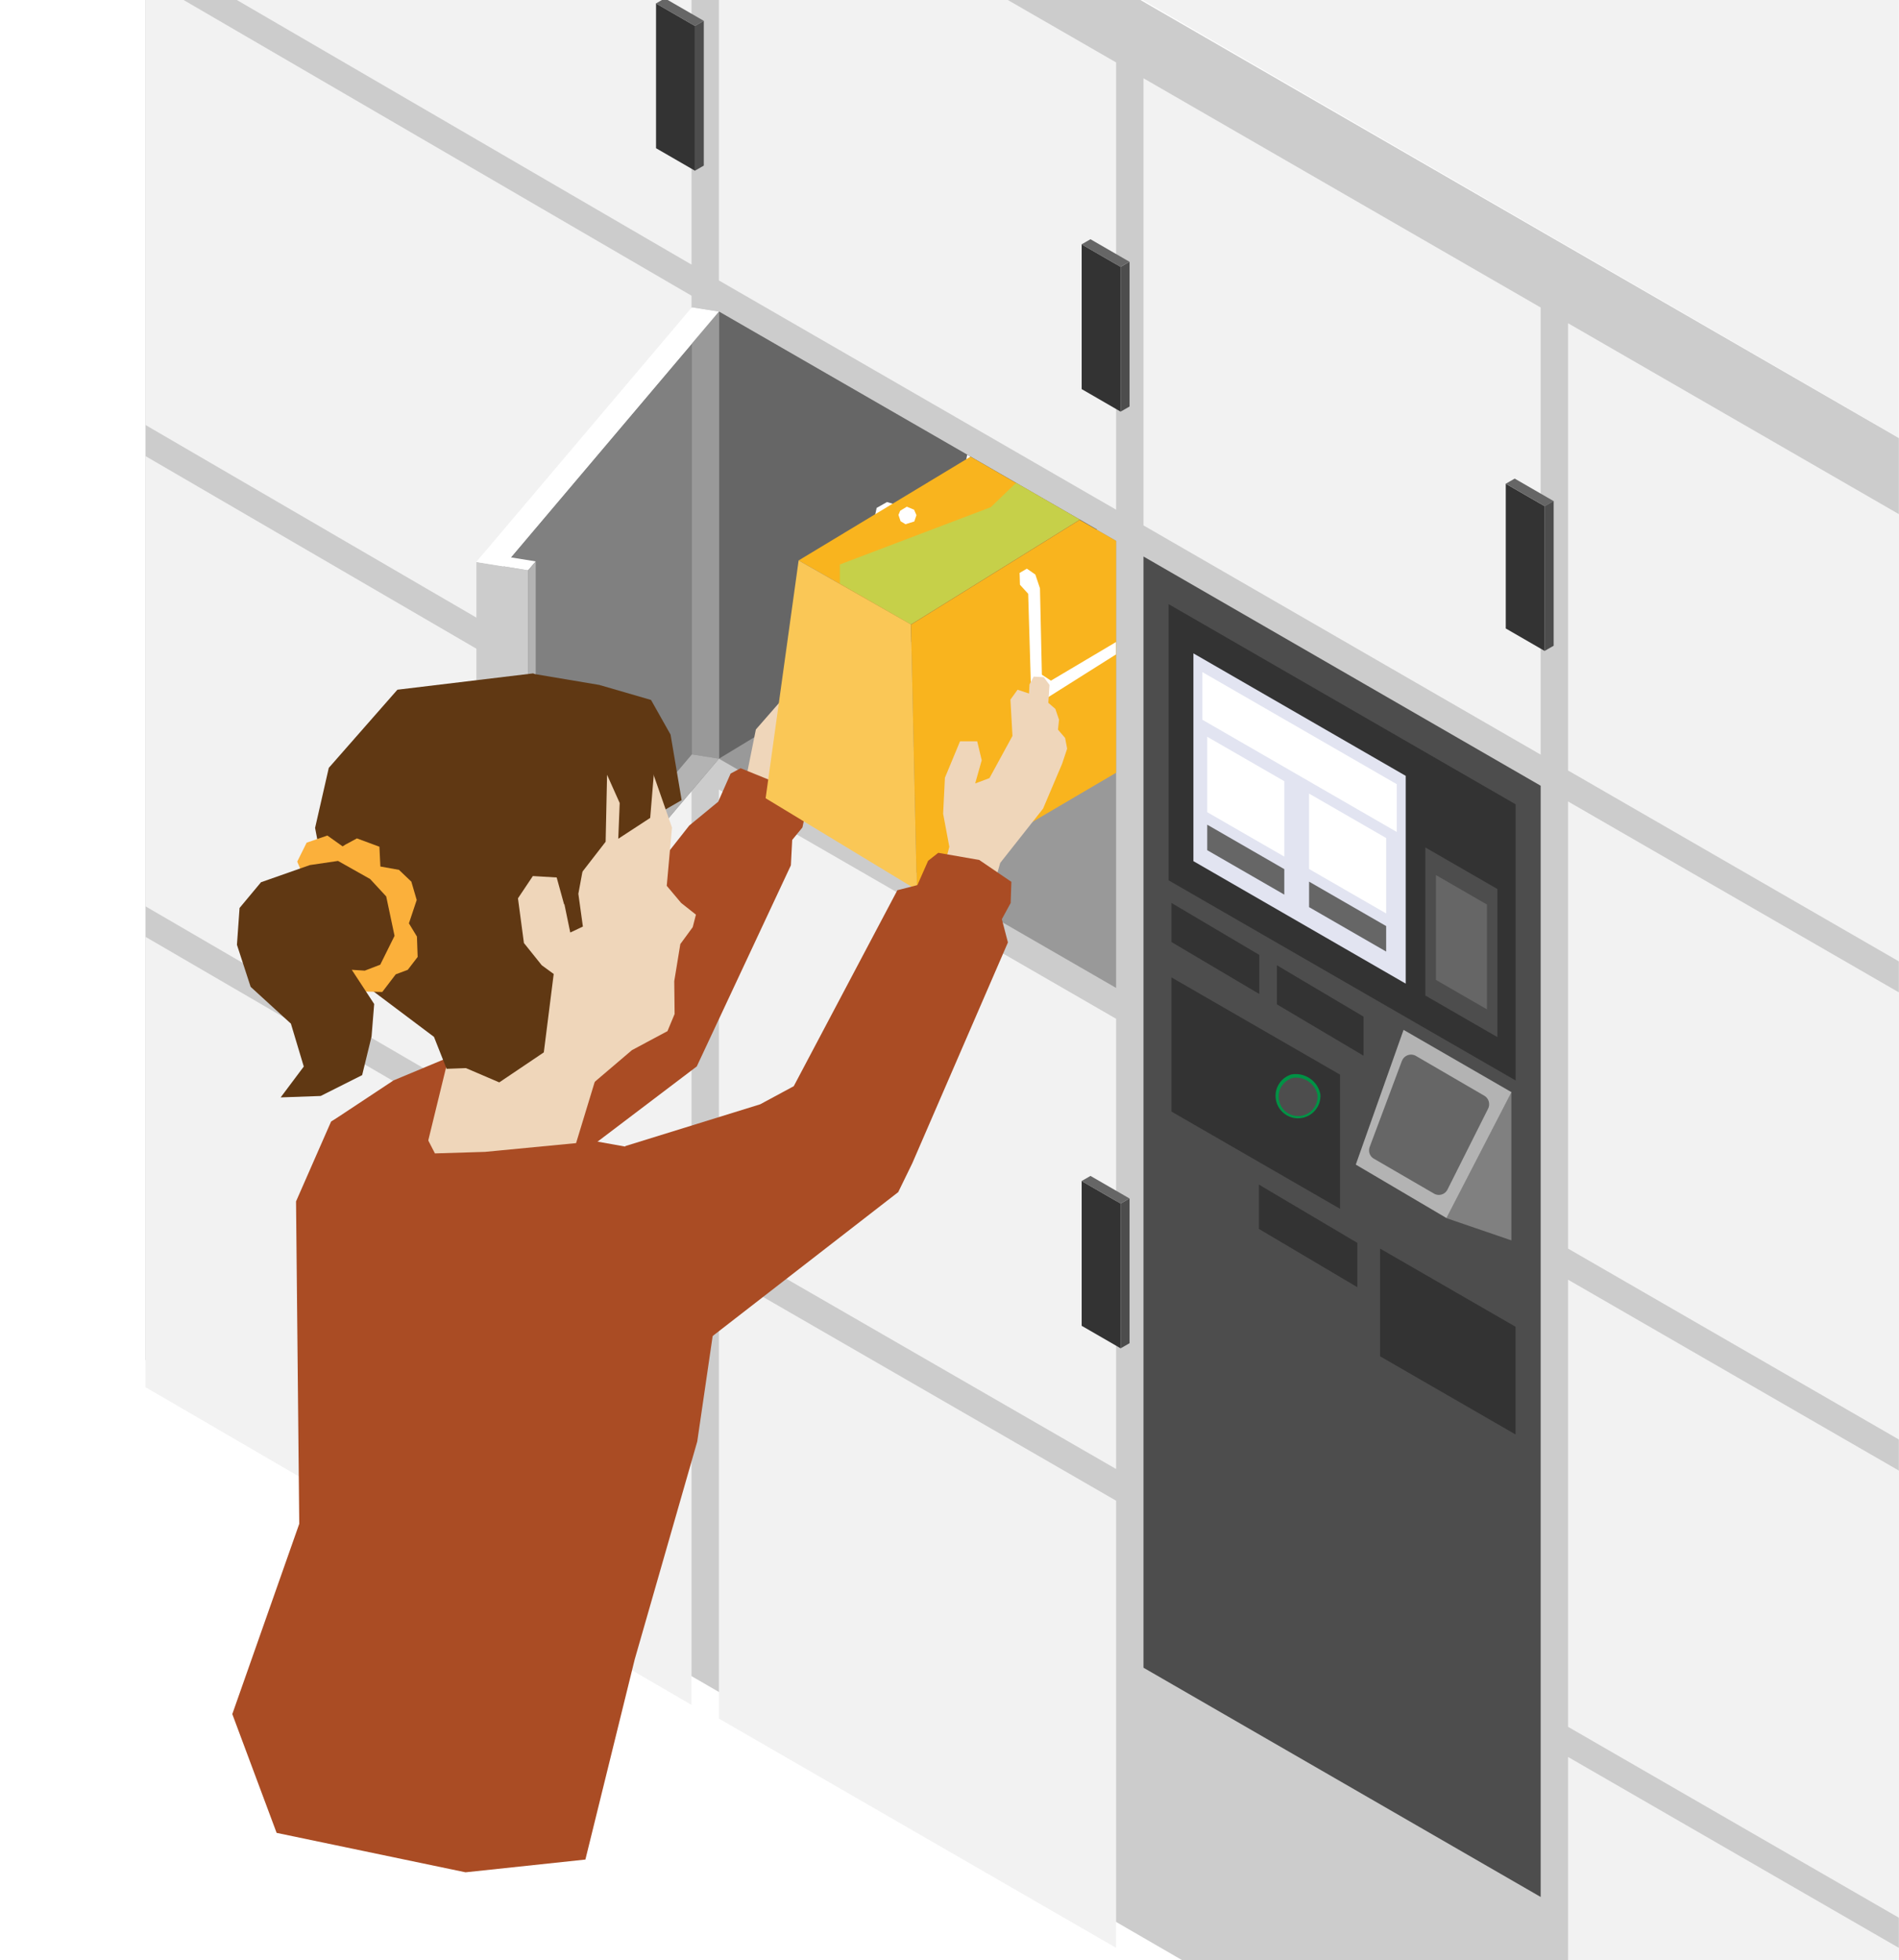 <svg xmlns="http://www.w3.org/2000/svg" id="_レイヤー_2" width="159.41" height="164.54" viewBox="0 0 159.41 164.54"><defs><clipPath id="clippath"><path d="M0 0h159.41v164.53H0z" class="cls-5"/></clipPath><clipPath id="clippath-1"><path d="M60.35 63.68 62.51 68l12.33 7.56 14.34 4.75 4.51 2.6V45.38L60.35 26.15v37.53z" class="cls-5"/></clipPath><style>.cls-1{fill:#f9b41e}.cls-2{fill:#4d4d4d}.cls-3{fill:#fff}.cls-5{fill:none}.cls-8{fill:#f2f2f2}.cls-10{fill:#666}.cls-11{fill:#603813}.cls-12{fill:#333}.cls-13{fill:#999}.cls-14{fill:#ccc}.cls-15{fill:#b3b3b3}.cls-16{fill:gray}.cls-17{fill:#efd6ba}.cls-21{fill:#aa4c24}</style></defs><g id="_グループ_3457"><path id="_パス_4139" d="m95.91 0 63.49 36.75V0H95.91Z" class="cls-8"/><path id="_パス_4140" d="M12.21 0v114.15l87.05 50.39h60.14V36.77L95.73 0H12.21Z" class="cls-14"/><path id="_パス_4141" d="M129.33 63.34V25.81L95.99 6.57V44.1l33.34 19.24Z" class="cls-8"/><path id="_パス_4142" d="m131.63 64.67 27.78 16.03V43.16l-27.78-16.03v37.54Z" class="cls-8"/><path id="_パス_4143" d="m131.63 104.8 27.78 16.03V83.3l-27.78-16.03v37.53Z" class="cls-8"/><path id="_パス_4144" d="m131.63 144.94 27.78 16.03v-37.53l-27.78-16.03v37.53Z" class="cls-8"/><path id="_パス_4145" d="M131.63 164.53h27.78v-1.03l-27.78-16.03v17.06Z" class="cls-8"/><path id="_パス_4146" d="M60.35 106.72v37.53l33.34 19.24v-37.53l-33.34-19.24Z" class="cls-8"/><path id="_パス_4147" d="M12.21 38.28v37.79l45.84 26.68V64.96L12.21 38.28Z" class="cls-8"/><path id="_パス_4148" d="M12.21 78.64v37.79l45.84 26.67v-37.79L12.21 78.63Z" class="cls-8"/><path id="_パス_4149" d="M60.35 0v23.54l33.34 19.24V5.24L84.6 0H60.35Z" class="cls-8"/><path id="_パス_4150" d="m19.88 0 38.17 22.21V0H19.88Z" class="cls-8"/><path id="_パス_4151" d="M60.35 26.15v37.53l33.34 19.24V45.39L60.35 26.15Z" class="cls-13"/><path id="_パス_4152" d="M60.35 26.15v37.53l31.74-19.24-31.74-18.29Z" class="cls-10"/><path id="_パス_4153" d="M12.21 0v35.67l45.84 26.68V24.82L15.41 0h-3.2Z" class="cls-8"/><path id="_パス_4154" d="m95.99 139.98 33.34 19.24V65.95L95.99 46.71v93.27Z" class="cls-2"/><path id="_パス_4155" d="M60.35 66.28v37.79l33.34 19.23V85.51L60.35 66.27Z" class="cls-8"/><path id="_パス_4156" d="M127.23 90.69V67.51L98.1 50.71v23.18l29.13 16.8Z" class="cls-12"/><path id="_パス_4157" d="M127.22 120.4v-9.04l-11.37-6.56v9.04l11.37 6.56Z" class="cls-12"/><path id="_パス_4158" d="M112.49 101.46V90.2l-14.15-8.16V93.3l14.15 8.16Z" class="cls-12"/><path id="_パス_4159" d="M118 82.56V65.12l-17.82-10.28v17.44L118 82.56Z" style="fill:#e2e4f1"/><path id="_パス_4160" d="M117.25 69.83v-4.01l-16.32-9.41v4l16.32 9.42Z" class="cls-3"/><path id="_パス_4161" d="M107.81 71.9v-6.33l-6.47-3.73v6.33l6.47 3.73Z" class="cls-3"/><path id="_パス_4162" d="M107.81 75.09v-2.14l-6.47-3.73v2.14l6.47 3.73Z" class="cls-10"/><path id="_パス_4163" d="M116.36 76.67v-6.33l-6.47-3.73v6.33l6.47 3.73Z" class="cls-3"/><path id="_パス_4164" d="M116.36 79.87v-2.14L109.89 74v2.14l6.47 3.73Z" class="cls-10"/><path id="_パス_4165" d="M125.7 87.05V74.62l-6.05-3.49v12.43l6.05 3.49Z" class="cls-2"/><path id="_パス_4166" d="M126.87 104.1V91.67l-5.46 10.57 5.46 1.87Z" class="cls-16"/><path id="_パス_4167" d="m121.42 102.24 5.46-10.57-9.06-5.23-4.01 11.31 7.62 4.49Z" class="cls-15"/><g id="_グループ_3458" style="clip-path:url(#clippath)"><g id="_グループ_3457-2"><path id="_パス_4168" d="m121.51 99.84 3.41-6.79c.19-.39.05-.86-.32-1.08l-5.74-3.34a.818.818 0 0 0-1.12.3l-.06.12-2.7 7.21c-.14.38 0 .8.36 1l5.03 2.92c.39.23.89.1 1.12-.3 0-.01.02-.03.02-.05" class="cls-10"/><path id="_パス_4169" d="M124.82 84.72v-8.8l-4.28-2.47v8.8l4.28 2.47Z" class="cls-10"/><path id="_パス_4170" d="M98.34 75.79v3.28l7.37 4.36v-3.28l-7.37-4.36Z" class="cls-12"/><path id="_パス_4171" d="m114.46 85.33-7.27-4.31v3.28l7.27 4.31v-3.28Z" class="cls-12"/><path id="_パス_4172" d="m113.94 104.32-8.26-4.89v3.72l8.26 4.89v-3.72Z" class="cls-12"/><path id="_パス_4173" d="M110.84 91.84c.08 1.04-.7 1.94-1.74 2.02s-1.94-.7-2.02-1.74c-.07-.88.49-1.69 1.34-1.94 1.12-.19 2.2.55 2.42 1.67" style="fill:#009245"/><path id="_パス_4174" d="M110.6 91.92a1.634 1.634 0 1 1-3.26.24c-.06-.76.43-1.46 1.16-1.68.97-.17 1.9.47 2.1 1.44" class="cls-2"/><path id="_パス_4175" d="m58.34 14.33-3.27-1.89V.29l3.27 1.89v12.15Z" class="cls-12"/><path id="_パス_4176" d="m59.08 13.9-.75.43V2.18l.75-.43V13.9Z" class="cls-2"/><path id="_パス_4177" d="m59.08 1.75-.75.43L55.06.29l.75-.43 3.27 1.89Z" class="cls-10"/><path id="_パス_4178" d="m94.07 34.55-3.27-1.89V20.51l3.27 1.89v12.15Z" class="cls-12"/><path id="_パス_4179" d="m94.82 34.12-.75.43V22.4l.75-.43v12.15Z" class="cls-2"/><path id="_パス_4180" d="m94.81 21.97-.75.43-3.27-1.89.75-.43 3.27 1.89Z" class="cls-10"/><path id="_パス_4181" d="m94.07 113.17-3.27-1.89V99.13l3.27 1.89v12.15Z" class="cls-12"/><path id="_パス_4182" d="m94.82 112.74-.75.43v-12.15l.75-.43v12.15Z" class="cls-2"/><path id="_パス_4183" d="m94.81 100.59-.75.43-3.27-1.89.75-.43 3.27 1.89Z" class="cls-10"/><path id="_パス_4184" d="m129.67 54.64-3.27-1.89V40.6l3.27 1.89v12.15Z" class="cls-12"/><path id="_パス_4185" d="m130.42 54.2-.75.43V42.48l.75-.43V54.2Z" class="cls-2"/><path id="_パス_4186" d="m130.42 42.06-.75.43-3.27-1.89.75-.43 3.27 1.89Z" class="cls-10"/><path id="_パス_4187" d="M60.35 26.15v37.53L42.26 85.06V47.53l18.09-21.38Z" class="cls-16"/><path id="_パス_4188" d="m60.35 63.68-2.27-.36V25.79l2.27.36v37.53Z" class="cls-13"/><path id="_パス_4189" d="m60.35 63.68-2.27-.36-18.1 21.38 2.27.36 18.1-21.38Z" class="cls-15"/><path id="_パス_4190" d="m42.25 47.53-2.27-.36 18.1-21.38 2.27.36-18.1 21.38Z" class="cls-3"/><path id="_パス_4191" d="m44.33 85.41-4.34-.7V47.17l4.34.7v37.54Z" class="cls-14"/><path id="_パス_4192" d="m44.33 47.87-4.34-.7.64-.75 4.34.7-.64.75Z" class="cls-3"/><path id="_パス_4193" d="M44.33 85.41V47.88l.64-.75v37.53l-.64.75Z" class="cls-15"/></g></g><path id="_パス_4194" d="m62.65 65.21.8-3.98 3.03-3.47 4.74 2.74.92 3.67-2.05.82-1.55.51-1.62 2.37-1.29-.13-2.3-1.13-.68-1.4Z" class="cls-17"/><path id="_パス_4195" d="m67.68 67.89-2.21-2.07-3.3-1.34-.84.45-1.04 2.36-2.43 2-5.3 6.73-4.59 8.43-14.93 6.23-5.23 3.46 6.59 5.42 14.67-2.91 9.42-7.14 7.9-16.88.11-2.13.86-1.05.33-1.55Z" class="cls-21"/><path id="_パス_4196" d="m73.59 42.63-.15.7 1.6-1.02-.58-.17-.87.49Z" class="cls-3"/><path id="_パス_4197" d="m81.11 38.58.37-.24-.29-.17-.08.4Z" class="cls-3"/><path id="_パス_4198" d="m67.04 47.04 9.43 5.37 14.16-8.79-9.16-5.29-14.43 8.71Z" class="cls-1"/><path id="_パス_4199" d="m64.27 67 12.69 7.69-.49-22.28-9.43-5.37L64.27 67Z" style="fill:#fac756"/><path id="_パス_4200" d="m76.47 52.41.49 22.28 16.73-9.83V45.4l-3.06-1.76-14.16 8.79Z" class="cls-1"/><path id="_パス_4201" d="M83.17 42.57 70.5 47.38v1.6l5.97 3.42 14.16-8.79-5.34-3.08-2.12 2.04Z" style="fill:#c6d049"/><path id="_パス_4202" d="m85.59 48.1.03.98.69.76.23 7.77 1.32.99 5.82-3.67v-1.04l-5.46 3.24-.76-.5-.16-7.25-.39-1.16-.71-.49-.63.37Z" class="cls-3"/><path id="_パス_4203" d="m75.57 42.86-.15.36.18.53.41.25.74-.23.18-.53-.2-.46-.61-.25-.54.33Z" class="cls-3"/><g id="_グループ_3460" style="clip-path:url(#clippath-1)"><g id="_グループ_3459"><path id="_パス_4204" d="m83.1 38.48.15-.35.52-.32.6.25.2.45-.17.52-.72.22-.4-.25-.18-.52Z" class="cls-3"/></g></g><path id="_パス_4206" d="m79.69 71.07-.52-2.77.15-3.02 1.27-3.06h1.44l.38 1.59-.55 1.95 1.2-.45 1.93-3.54-.17-3.05.6-.83.96.32.04-.76.35-.66.85.05.48.65-.1 1.5.59.51.31.91-.09.83.6.7.17.9-.42 1.26-1.6 3.77-3.6 4.56-.4 1.41-4.15-1.72.28-1.04Z" class="cls-17"/><path id="_パス_4207" d="m84.89 74.01-2.69-1.83-3.44-.6-.85.67-.9 2.04-1.68.43-8.7 16.45-2.82 1.52-11.3 3.5-5.62 7.01 7.59 13.08 20.92-16.22 1.18-2.42 8.03-18.54-.51-1.95.74-1.36.06-1.79Z" class="cls-21"/><path id="_パス_4208" d="m50.38 57.51 4.27 1.24 1.64 2.91.93 5.5-1.94 1.12-4.9-10.77Z" class="cls-11"/><path id="_パス_4209" d="m50.09 90.26-3.06 10.05-11.76-1.8 2.56-10.49 12.26 2.24Z" class="cls-17"/><path id="_パス_4210" d="m33.39 60.9 17.23-.18 3.86 3.21 1.93 5.53-.44 4.89 1.21 1.44 1.24.98-.27 1.05-1.04 1.42-.51 3.11.03 2.76-.6 1.44-2.98 1.59-3.44 2.93-10.79 2.58-1.59-2.42 1.07-7-8.05-7.5-.4-9.04 3.55-6.78Z" class="cls-17"/><path id="_パス_4211" d="m47.35 75.9-.62-2.25-2-.12-1.25 1.87.5 3.75 1.5 1.87 1 .73-.83 6.58-3.74 2.52-2.8-1.2-1.62.06-1.06-2.68-5.51-4.14-3.34-7.5-1.13-5.9 1.15-5.04 5.76-6.56 11.39-1.37 3.71 1.46 2.18 2.75-2.07 1.13-1.27 2.48 2 6.62-.75 4.06.38 2.75-1.06.5-.49-2.37Z" class="cls-11"/><path id="_パス_4212" d="m44.96 56.59 5.41.91 4.69 5.37-.48 5.78-2.68 1.75.12-3-1.06-2.37-.12 5.62-2.17 2.8-2.2-.18-.42-9.53-1.09-7.15Z" class="cls-11"/><g id="_グループ_3462"><g id="_グループ_3461"><path id="_パス_4213" d="m34.33 77.49.65-1.95-.45-1.54-1.04-.99-1.56-.28-.08-1.66-1.89-.7-.7.38-.23.12-.27.17-1.28-.91-1.74.6-.79 1.59.55 1.29 2.09.41-.02.72-.95 2.28c.28 1.63.65 3.24 1.1 4.84.29.51 2.26 1.35 2.26 1.35l2.11.05 1.13-1.48 1.01-.38.83-1.08-.06-1.71-.68-1.12Z" style="fill:#fbb03b"/><path id="_パス_4214" d="m28.38 72.26-2.37.35-4.1 1.44-1.8 2.16-.22 3.09 1.15 3.53 3.38 3.09 1.08 3.6-1.94 2.59 3.36-.12 3.48-1.75.79-3.24.22-2.73-1.88-2.87 1.09.07 1.3-.5 1.2-2.42-.7-3.31-1.35-1.46-2.68-1.51Z" class="cls-11"/><path id="_パス_4215" d="m54.35 96.56 8.68 1.52-3.73 8.53.8 3.63-1.57 10.75-5.25 18.29-4.14 16.8-10.06 1.07-15.86-3.31-3.72-9.97 5.62-15.97-.27-27.06 2.94-6.7 4.52-2.58 2.62.4.5 2.76 1.08 2.09 4.22-.13 9.26-.89 4.34.78Z" class="cls-21"/></g></g></g></svg>